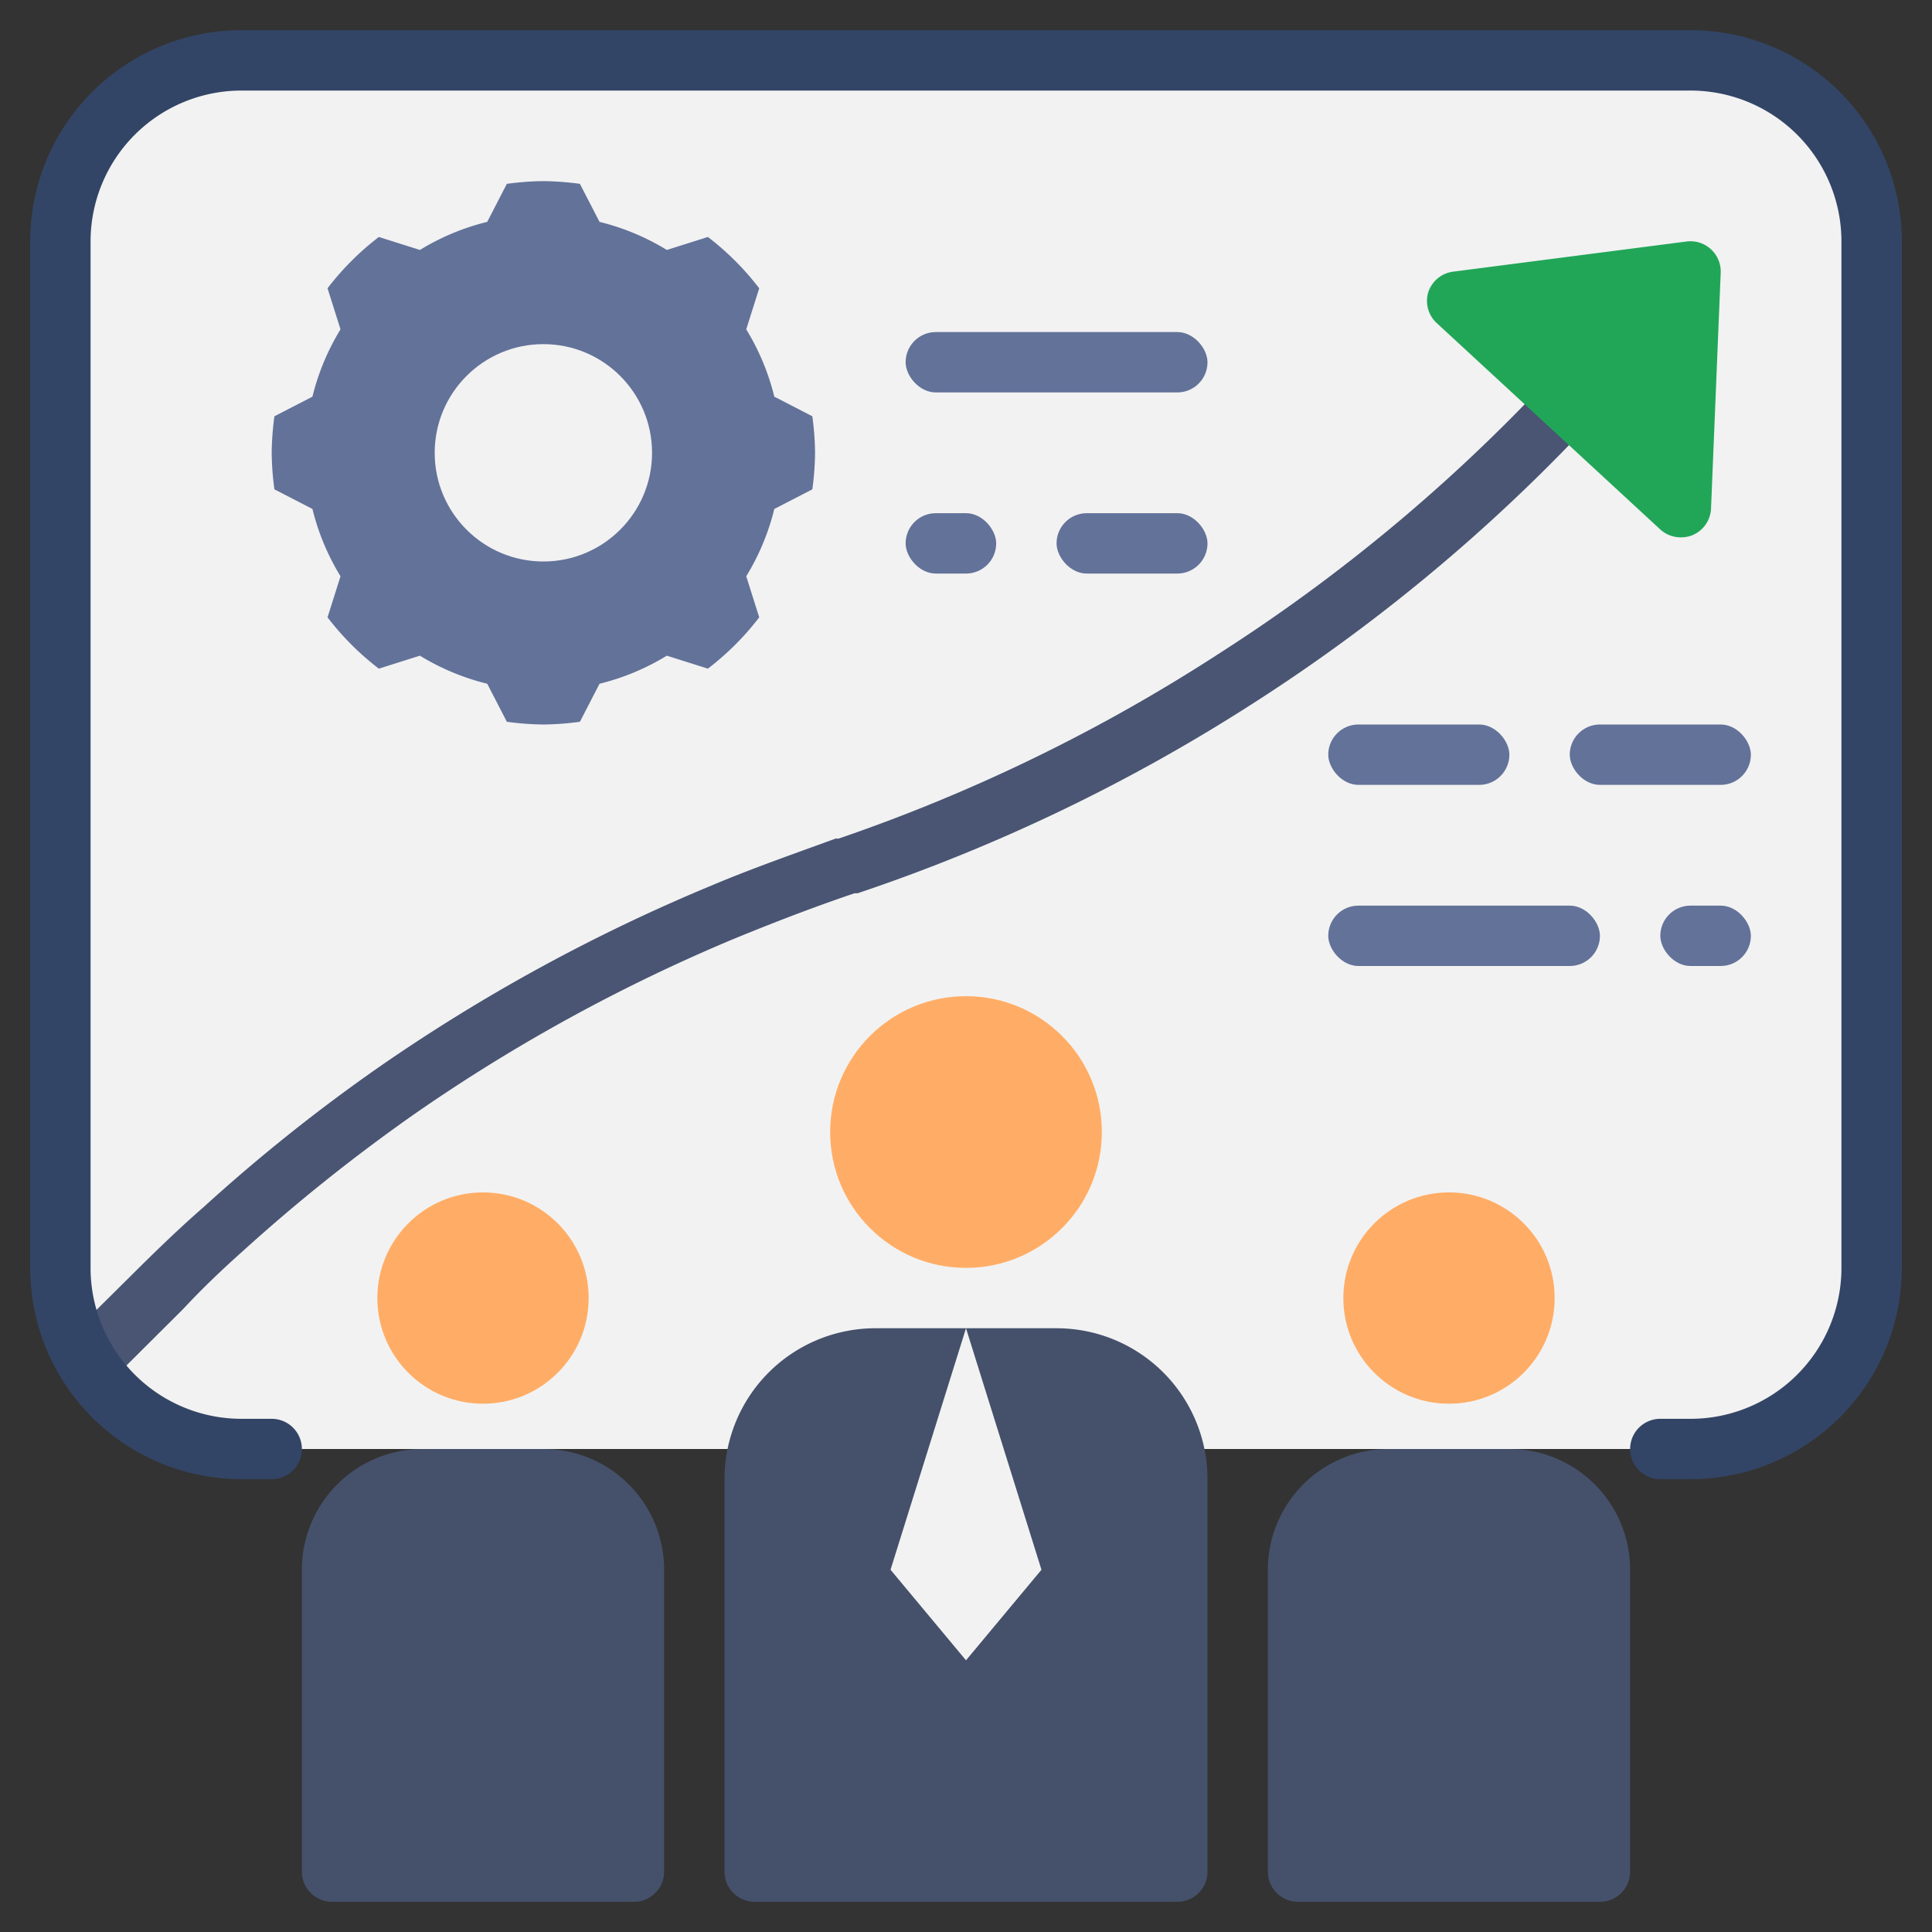 <svg id="Layer_1" height="512" viewBox="0 0 64 64" width="512" xmlns="http://www.w3.org/2000/svg" data-name="Layer 1"><rect x="0" y="0" width="64" height="64" fill="#333333" stroke="none"/><rect fill="#f2f2f2" height="46" rx="6" width="60" x="2" y="2"/><path d="m3.59 45.83-1.42-1.42 2.43-2.41c.76-.75 1.45-1.41 2.13-2a57.57 57.57 0 0 1 5.85-4.67 59.06 59.06 0 0 1 11-6c1.25-.53 2.59-1 4.1-1.55h.1a57.13 57.13 0 0 0 12.68-6.18 56.88 56.88 0 0 0 10.71-8.9l1.46 1.36a58.45 58.45 0 0 1 -11.09 9.22 58.78 58.78 0 0 1 -13.13 6.31h-.1c-1.45.49-2.75 1-3.95 1.49a57.24 57.24 0 0 0 -10.64 5.83 58.39 58.39 0 0 0 -5.66 4.52c-.65.58-1.32 1.21-2 1.94z" fill="#495573"/><path d="m24 62v-13a5 5 0 0 1 5-5h6a5 5 0 0 1 5 5v13a1 1 0 0 1 -1 1h-14a1 1 0 0 1 -1-1z" fill="#45516b"/><circle cx="32" cy="37.5" fill="#ffad66" r="4.5"/><path d="m10 62v-10a4 4 0 0 1 4-4h4a4 4 0 0 1 4 4v10a1 1 0 0 1 -1 1h-10a1 1 0 0 1 -1-1z" fill="#45516b"/><circle cx="16" cy="43" fill="#ffad66" r="3.5"/><path d="m42 62v-10a4 4 0 0 1 4-4h4a4 4 0 0 1 4 4v10a1 1 0 0 1 -1 1h-10a1 1 0 0 1 -1-1z" fill="#45516b"/><circle cx="48" cy="43" fill="#ffad66" r="3.5"/><path d="m32 44-2.5 8 2.5 3 2.5-3z" fill="#f2f2f2"/><path d="m26.91 16.21a9.71 9.71 0 0 0 .09-1.21 9.71 9.71 0 0 0 -.09-1.21l-1.26-.65a7.85 7.85 0 0 0 -.93-2.23l.43-1.36a9.12 9.12 0 0 0 -1.7-1.7l-1.36.43a7.85 7.85 0 0 0 -2.23-.93l-.65-1.26a9.71 9.71 0 0 0 -1.21-.09 9.71 9.71 0 0 0 -1.21.09l-.65 1.26a7.85 7.85 0 0 0 -2.23.93l-1.36-.43a9.12 9.12 0 0 0 -1.7 1.7l.43 1.36a7.85 7.85 0 0 0 -.93 2.23l-1.26.65a9.71 9.71 0 0 0 -.09 1.21 9.71 9.71 0 0 0 .09 1.21l1.26.65a7.85 7.85 0 0 0 .93 2.23l-.43 1.36a9.12 9.12 0 0 0 1.7 1.7l1.36-.43a7.85 7.85 0 0 0 2.23.93l.65 1.26a9.71 9.71 0 0 0 1.21.09 9.71 9.71 0 0 0 1.21-.09l.65-1.26a7.85 7.85 0 0 0 2.23-.93l1.36.43a9.12 9.12 0 0 0 1.7-1.7l-.43-1.36a7.85 7.85 0 0 0 .93-2.23z" fill="#637299"/><circle cx="18" cy="15" fill="#f2f2f2" r="3.6"/><g fill="#637299"><rect height="2" rx="1" width="10" x="30" y="11"/><rect height="2" rx="1" width="5" x="35" y="17"/><rect height="2" rx="1" width="3" x="30" y="17"/><rect height="2" rx="1" width="6" x="52" y="24"/><rect height="2" rx="1" width="6" x="44" y="24"/><rect height="2" rx="1" width="9" x="44" y="30"/><rect height="2" rx="1" width="3" x="55" y="30"/></g><path d="m56 49h-1a1 1 0 0 1 -1-1 1 1 0 0 1 1-1h1a5 5 0 0 0 5-5v-34a5 5 0 0 0 -5-5h-48a5 5 0 0 0 -5 5v34a5 5 0 0 0 5 5h1a1 1 0 0 1 1 1 1 1 0 0 1 -1 1h-1a7 7 0 0 1 -7-7v-34a7 7 0 0 1 7-7h48a7 7 0 0 1 7 7v34a7 7 0 0 1 -7 7z" fill="#334566"/><path d="m56.68 8.26a1 1 0 0 0 -.81-.26l-7.74 1a1 1 0 0 0 -.82.69 1 1 0 0 0 .27 1l7.42 6.85a1 1 0 0 0 .68.26 1 1 0 0 0 .38-.07 1 1 0 0 0 .62-.88l.32-7.8a1 1 0 0 0 -.32-.79z" fill="#21a658"/></svg>